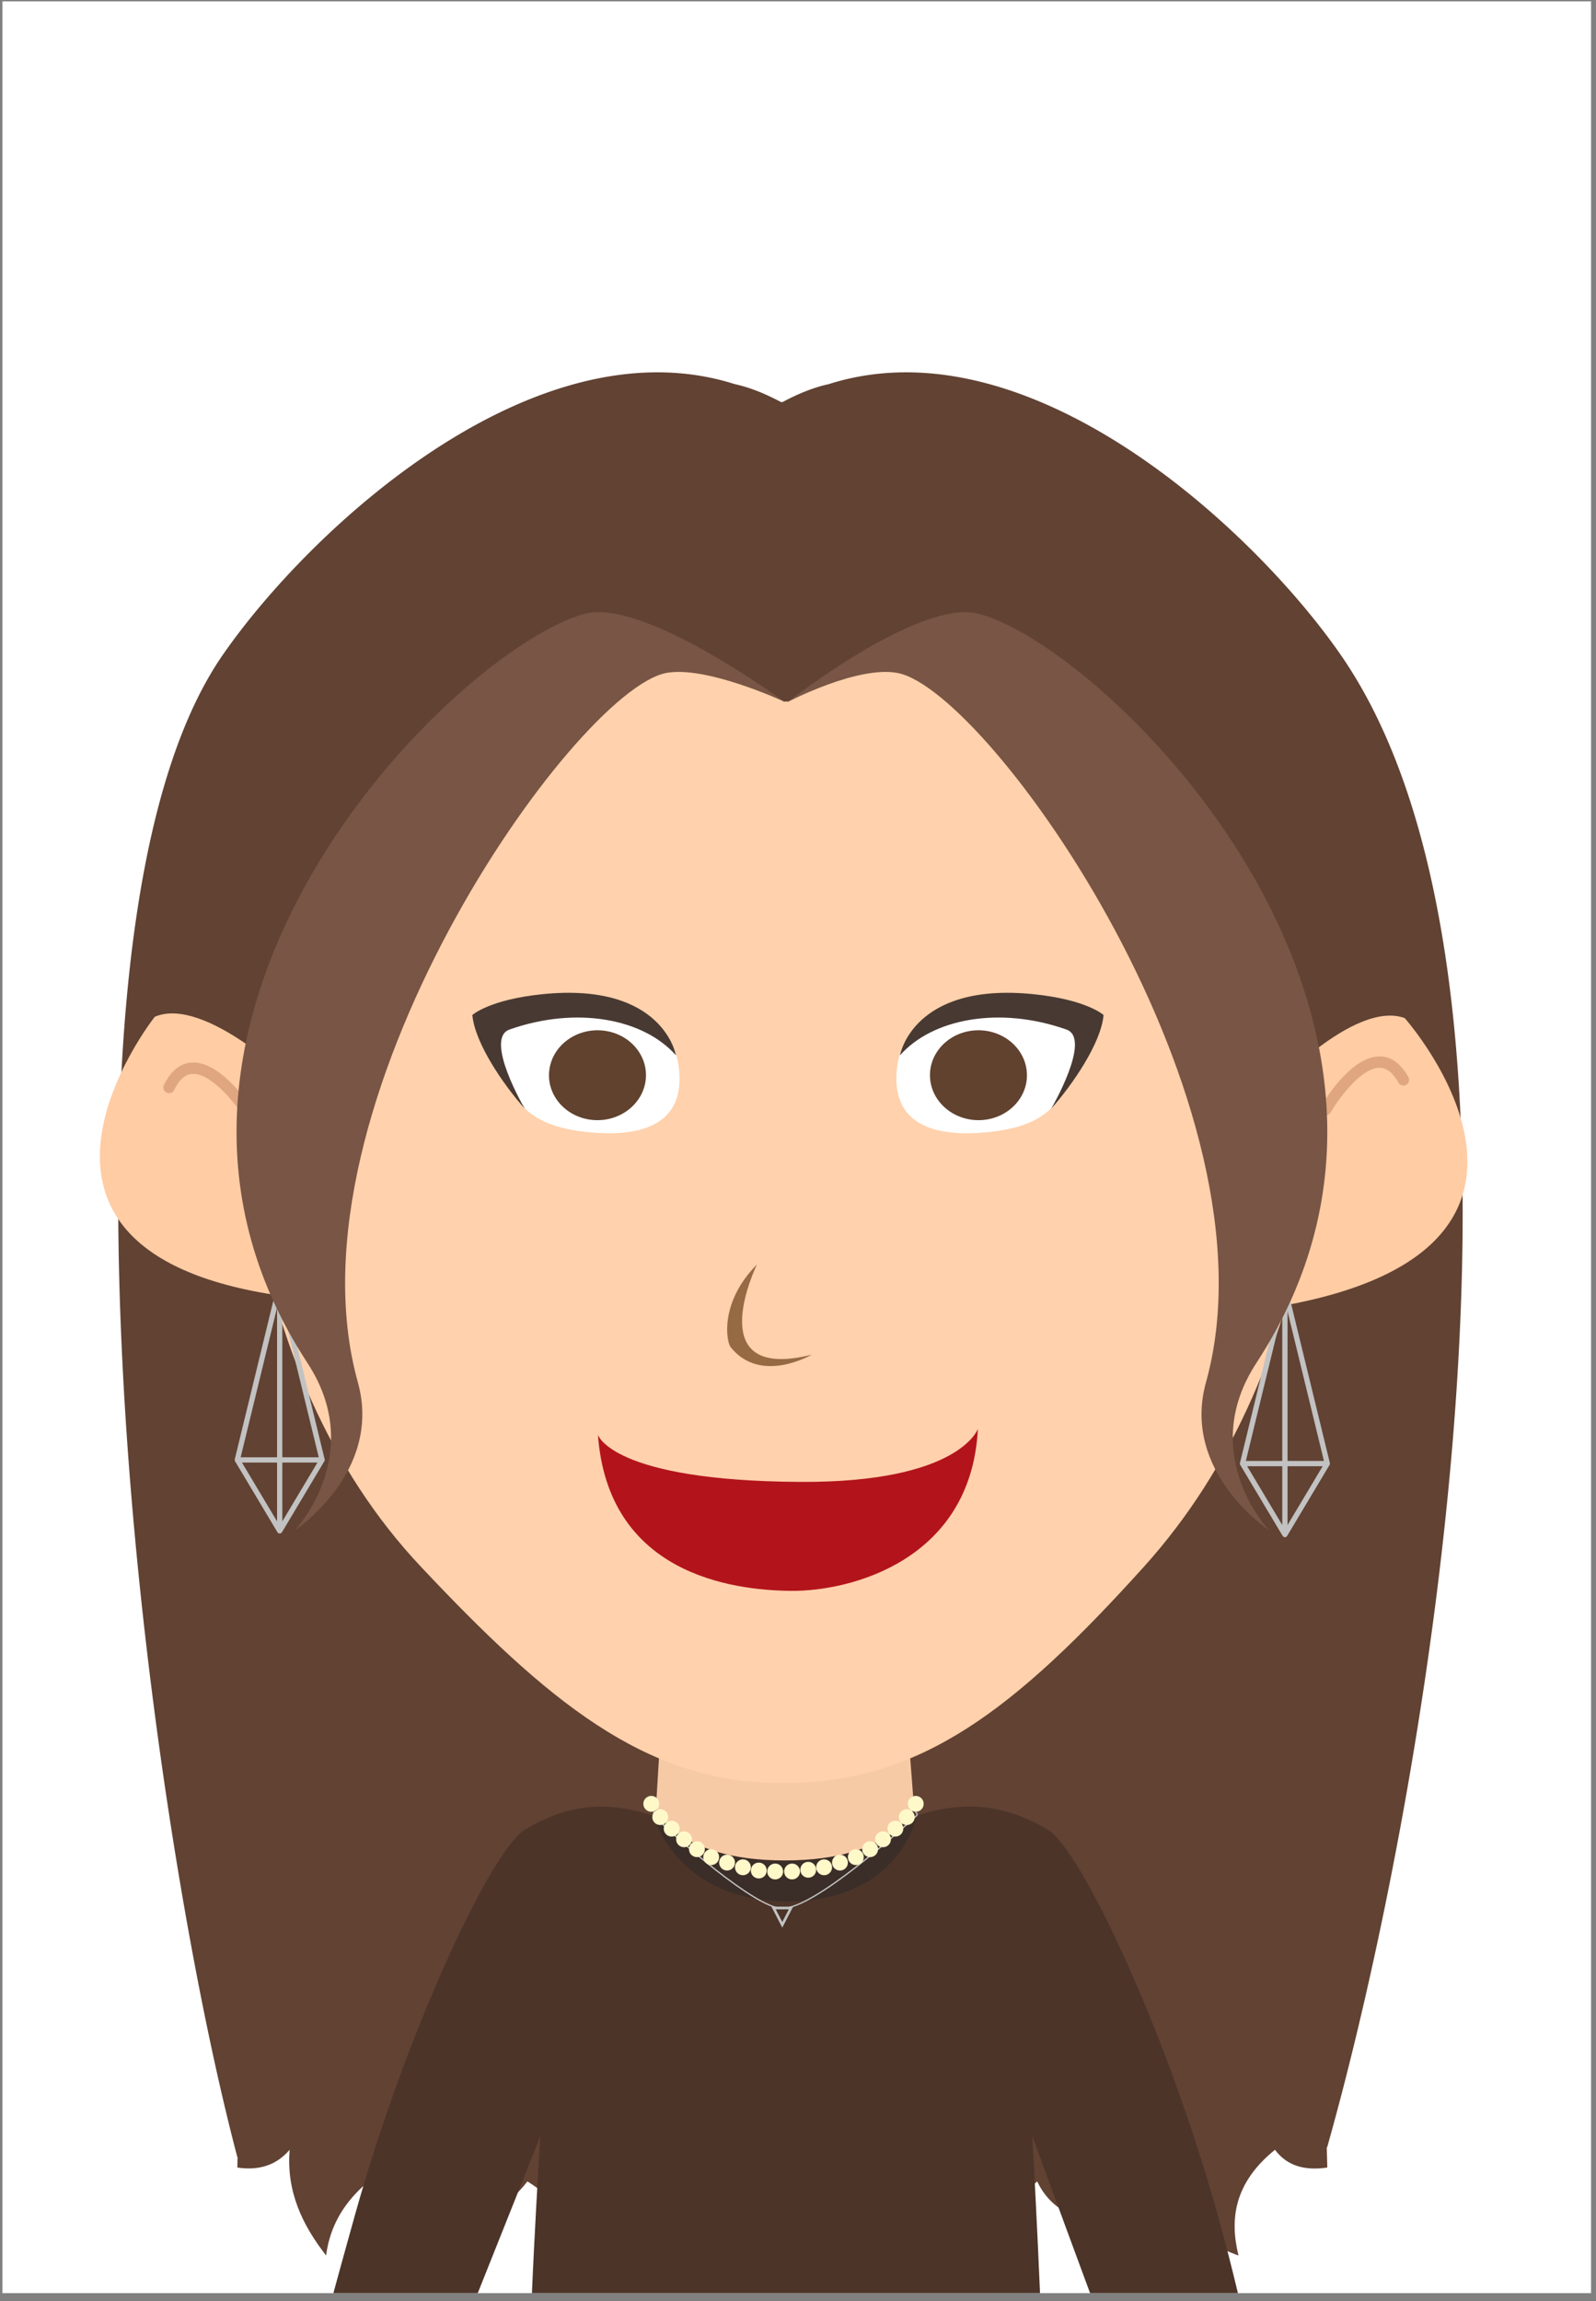 <svg xmlns="http://www.w3.org/2000/svg" xml:space="preserve" style="fill-rule:evenodd;clip-rule:evenodd;stroke-linecap:round;stroke-linejoin:round;stroke-miterlimit:1.5" viewBox="0 0 179 258"><rect x="0" y="0" width="179" height="258" fill="#808080" stroke="none"/><path id="selection-card-andreas" d="M.27.155h178.175v256.937H.27z" style="fill:#fff"/><clipPath id="_clip1"><path id="selection-card-andreas1" d="M.27.155h178.175v256.937H.27z"/></clipPath><g clip-path="url(#_clip1)"><g id="isi"><path id="Haare-hinten" d="m87.739 141.251 58.518 3.648 2.606 98.112c-2.437.365-4.476-.124-5.869-1.992-4.526 3.673-5.118 7.692-4.09 11.853-4.476-1.534-7.686-4.957-9.11-11.049-3.59 2.486-5.207 4.973-5.246 7.46-3.757-.223-6.71-1.513-8.219-4.716-2.138 1.828-2.84 3.625-2.173 5.392-2.51.798-4.702.647-6.367-1.084-2.695 2.155-3.788 4.365-3.008 6.643-4.273-.113-7.548-2.916-10.264-7.231-3.16.872-5.701 2.326-6.778 5.158-3.248-.8-5.551-2.479-6.778-5.158-2.372 3.789-5.771 6.229-10.264 7.231.838-2.272.067-4.494-3.007-6.643-2.089 1.823-4.218 1.876-6.368 1.084 1.578-1.797.792-3.595-2.172-5.392-2.304 3.024-5.187 4.12-8.219 4.716.255-2.808-1.381-5.312-5.247-7.46-5.327 2.624-8.503 6.242-9.109 11.049-2.655-3.404-4.476-7.16-4.09-11.853-1.499 1.756-3.483 2.354-5.869 1.992l2.606-98.112 58.517-3.648Z" style="fill:#614233"/><path d="m101.317 187.108 1.27 16.531h10.747l-12.017 13.665s-12.824 8.558-26.833 0l-11.633-13.665h10.661l.972-16.133 26.833-.398Z" style="fill:#f7caa6;fill-rule:nonzero"/><path d="M74.484 217.304c.423.148-24.672 9.244-34.12 66.075l-7.916-1.816s10.444-58.32 30.403-77.924l11.633 13.665Zm26.833 0s26.665 8.545 34.12 66.075l7.916-1.816s-10.059-58.32-30.019-77.924l-12.017 13.665Z" style="fill:#f5bf93;fill-rule:nonzero"/><path d="M114.307 212.092H62.833c1.856 27.447 4.181 54.893.91 82.34l50.564-2.936c-5.58-25.749-2.347-52.633 0-79.404Z" style="fill:#f5bf93"/><path id="Oberteil" d="M88.192 212.077c12.507-.39 14.395-8.438 14.395-8.438 6.319-2.148 10.915-.853 14.878 1.465 3.776 2.209 13.331 22.57 19.099 43.192 3.426 12.253 4.824 21.119 5.963 26.857.461 2.318 1.741 3.583.547 4.522-1.462 1.151-7.196 2.609-9.318 2.38-1.681-.181-2.756-2.193-3.414-3.75-2.997-7.101-14.568-38.853-14.568-38.853s1.287 22.832 1.155 29.035c-.06 2.803-1.951 8.181-1.951 8.181l-52.145 2.763s-3.213-6.039-3.397-9.35c-.371-6.663 1.174-30.629 1.174-30.629s-13.495 34.087-16.732 41.383c-.486 1.097-1.49 2.374-2.689 2.391-1.92.028-7.277-1.59-8.828-2.223-.507-.207-.673-.541-.48-1.573 1.159-6.186 3.816-16.388 7.94-31.134 5.767-20.622 15.323-40.983 19.099-43.192 3.963-2.318 8.24-3.602 14.558-1.454 0 0 2.208 8.037 14.714 8.427Z" style="fill:#4c3429"/><path d="M73.504 202.545s2.054 6.038 14.503 6.038c12.448 0 14.518-6.038 14.518-6.038l.24 1.151s-1.843 9.462-14.39 9.462-15.016-9.495-15.016-9.495l.145-1.118Z" style="fill:#3b2d27"/><path d="M73.359 203.161s-.129.28.201.617c2.12 2.164 11.2 10.196 14.179 10.18 3.629-.02 13.026-8.579 15.026-10.366.219-.196-.049-.398-.049-.398" style="fill:none;stroke:#c2c2c2;stroke-width:.15px"/><path d="m87.737 216.114-1.217-2.348h2.433l-1.216 2.348Zm0-.638.734-1.416h-1.468l.734 1.416Z" style="fill:#c2c2c2"/><circle cx="73.044" cy="202.235" r=".89" style="fill:#fff9ca"/><circle cx="74.049" cy="203.723" r=".89" style="fill:#fff9ca"/><circle cx="75.331" cy="205.018" r=".89" style="fill:#fff9ca"/><circle cx="76.718" cy="206.211" r=".89" style="fill:#fff9ca"/><circle cx="78.164" cy="207.32" r=".89" style="fill:#fff9ca"/><circle cx="79.764" cy="208.209" r=".89" style="fill:#fff9ca"/><circle cx="81.544" cy="208.825" r=".89" style="fill:#fff9ca"/><circle cx="83.323" cy="209.35" r=".89" style="fill:#fff9ca"/><circle cx="85.102" cy="209.715" r=".89" style="fill:#fff9ca"/><circle cx="86.94" cy="209.822" r=".89" style="fill:#fff9ca"/><circle cx="102.706" cy="202.235" r=".89" style="fill:#fff9ca"/><circle cx="101.702" cy="203.723" r=".89" style="fill:#fff9ca"/><circle cx="100.42" cy="205.018" r=".89" style="fill:#fff9ca"/><circle cx="99.033" cy="206.211" r=".89" style="fill:#fff9ca"/><circle cx="97.587" cy="207.32" r=".89" style="fill:#fff9ca"/><circle cx="95.986" cy="208.209" r=".89" style="fill:#fff9ca"/><circle cx="94.207" cy="208.825" r=".89" style="fill:#fff9ca"/><circle cx="92.428" cy="209.35" r=".89" style="fill:#fff9ca"/><circle cx="90.649" cy="209.627" r=".89" style="fill:#fff9ca"/><circle cx="88.835" cy="209.822" r=".89" style="fill:#fff9ca"/><path d="M88.4 199.907h-1.297c-14.85-.187-25.726-9.192-39.916-24.275-20.405-21.691-23.916-56.86-18.181-94.367L87.36 59.026h.783l58.355 22.239c5.735 37.507 1.762 72.251-18.182 94.367-14.615 16.207-25.065 24.088-39.916 24.275Z" style="fill:#ffd1ac"/><path d="M91.037 151.879s-5.729 3.371-9.085-.838c-.488-.613-1.284-4.998 2.944-9.276 0 0-6.496 13.292 6.141 10.114Z" style="fill:#966a43;fill-rule:nonzero"/><path d="M76.208 120.645c.173 5.327-4.142 6.754-9.545 6.347-5.401-.404-9.109-2.084-10.01-7.257-.137-.785-1.105-2.446-.91-3.091 1.108-3.668 6.685-4.025 11.281-3.677 5.397.407 9.011 2.354 9.184 7.678" style="fill:#fff;fill-rule:nonzero"/><path d="M72.433 120.931c-.233 2.777-2.85 4.852-5.845 4.642-2.993-.214-5.234-2.632-5-5.41.233-2.775 2.85-4.851 5.843-4.64 2.998.215 5.233 2.633 5.002 5.408" style="fill:#60422f;fill-rule:nonzero"/><path d="M75.809 118.312s-1.413-8.217-14.944-6.852c-5.99.604-7.887 2.335-7.887 2.335.271 3.124 3.442 7.766 5.872 10.505 0 0-4.599-7.854-1.705-8.875 7.407-2.613 14.943-1.292 18.664 2.887Z" style="fill:#483932"/><path d="M100.541 120.645c-.173 5.327 4.142 6.754 9.546 6.347 5.4-.404 9.108-2.084 10.009-7.257.137-.785 1.105-2.446.91-3.091-1.108-3.668-6.685-4.025-11.281-3.677-5.397.407-9.011 2.354-9.184 7.678" style="fill:#fff;fill-rule:nonzero"/><path d="M104.316 120.931c.233 2.777 2.85 4.852 5.846 4.642 2.992-.214 5.233-2.632 4.999-5.41-.233-2.775-2.85-4.851-5.843-4.64-2.998.215-5.233 2.633-5.002 5.408" style="fill:#60422f;fill-rule:nonzero"/><path d="M100.94 118.312s1.413-8.217 14.944-6.852c5.99.604 7.887 2.335 7.887 2.335-.271 3.124-3.442 7.766-5.872 10.505 0 0 4.599-7.854 1.706-8.875-7.408-2.613-14.944-1.292-18.665 2.887Z" style="fill:#483932"/><path d="M109.675 160.198c-.751 14.723-14.251 18.227-20.968 18.161-6.704-.067-20.501-1.933-21.645-17.49 0 0 1.568 5.16 22.703 5.273 17.845.096 19.91-5.944 19.91-5.944" style="fill:#b3141c;fill-rule:nonzero"/><path d="M82.42 43.07c1.523.326 3.244.979 5.178 2.01a.43.43 0 0 1 .081-.005.43.43 0 0 1 .081.005c1.933-1.031 3.655-1.684 5.178-2.01 22.399-7.127 47.575 16.145 57.413 30.322 25.413 36.617 9.763 127.509-1.488 167.292-.329 1.16-7.377-10.828-7.377-10.828-3.831 12.526 7.586-61.59 1.266-91.985-5.418-26.055-19.956-54.212-24.689-58.309-9.479-8.204-13.65-10.454-29.688-.886.027-.016-.028-.016 0 0-.071-.042-.352-.042-.422 0 .028-.016-.027-.016 0 0-16.038-9.568-21.179-7.318-30.658.886-4.733 4.097-19.271 32.254-24.689 58.309-6.32 30.395 5.097 104.511 1.266 91.985 0 0-7.119 12.497-7.256 11.977-10.533-39.979-23.09-137.49-1.609-168.441C34.845 59.215 60.021 35.943 82.42 43.07Z" style="fill:#614233"/><path d="M142.202 122.566s9.603-10.525 15.346-8.424c0 0 23.674 26.689-15.868 32.612l.522-24.188Z" style="fill:#ffcca4;fill-rule:nonzero"/><path d="M144.109 171.634v-26.337m0-.74 4.754 19.532-4.754 7.958-4.754-7.958 4.754-19.532Zm-4.63 19.532h9.259" style="fill:none;stroke:#c2c2c2;stroke-width:.59px;stroke-linejoin:miter"/><path d="m148.582 125.02-.209-.077a.636.636 0 0 1-.232-.872c.336-.58 3.377-5.658 6.602-5.633 1.277.011 2.359.791 3.214 2.319a.641.641 0 0 1-.246.871.64.64 0 0 1-.87-.247c-.623-1.113-1.313-1.655-2.107-1.664-2.109-.017-4.677 3.6-5.488 4.996a.638.638 0 0 1-.664.307Z" style="fill:#e0a67f;fill-rule:nonzero"/><path d="M33.146 121.564s-10.167-9.982-15.785-7.57c0 0-22.176 27.948 17.632 31.693l-1.847-24.123Z" style="fill:#ffcca4;fill-rule:nonzero"/><path d="M31.37 171.221v-26.338m0-.739 4.754 19.532-4.754 7.958-4.754-7.958 4.754-19.532Zm-4.63 19.532h9.259" style="fill:none;stroke:#c2c2c2;stroke-width:.59px;stroke-linejoin:miter"/><path d="M27.792 125.417a.64.64 0 0 1-.494-.29c-.877-1.354-3.606-4.842-5.723-4.722-.794.044-1.456.622-2.023 1.763a.64.64 0 1 1-1.145-.569c.779-1.567 1.821-2.399 3.097-2.471 3.227-.182 6.504 4.742 6.867 5.304a.638.638 0 0 1-.579.985Z" style="fill:#e0a67f;fill-rule:nonzero"/><path d="M88.375 78.685s14.769-11.625 21.398-9.878c14.377 3.788 56.496 45.202 31.133 84.008-6.693 10.242 1.444 18.77 1.444 18.77s-9.9-6.512-7.091-16.61c8.626-31.012-24.236-77.477-34.561-79.52-4.454-.881-12.323 3.23-12.323 3.23Zm-.433-.028S72.249 67.06 65.62 68.807c-14.377 3.788-56.496 45.202-31.133 84.008 6.694 10.242-1.444 18.77-1.444 18.77s9.901-6.512 7.092-16.61c-8.627-31.012 24.235-77.477 34.56-79.52 4.455-.881 13.247 3.202 13.247 3.202Z" style="fill:#785544"/></g></g></svg>